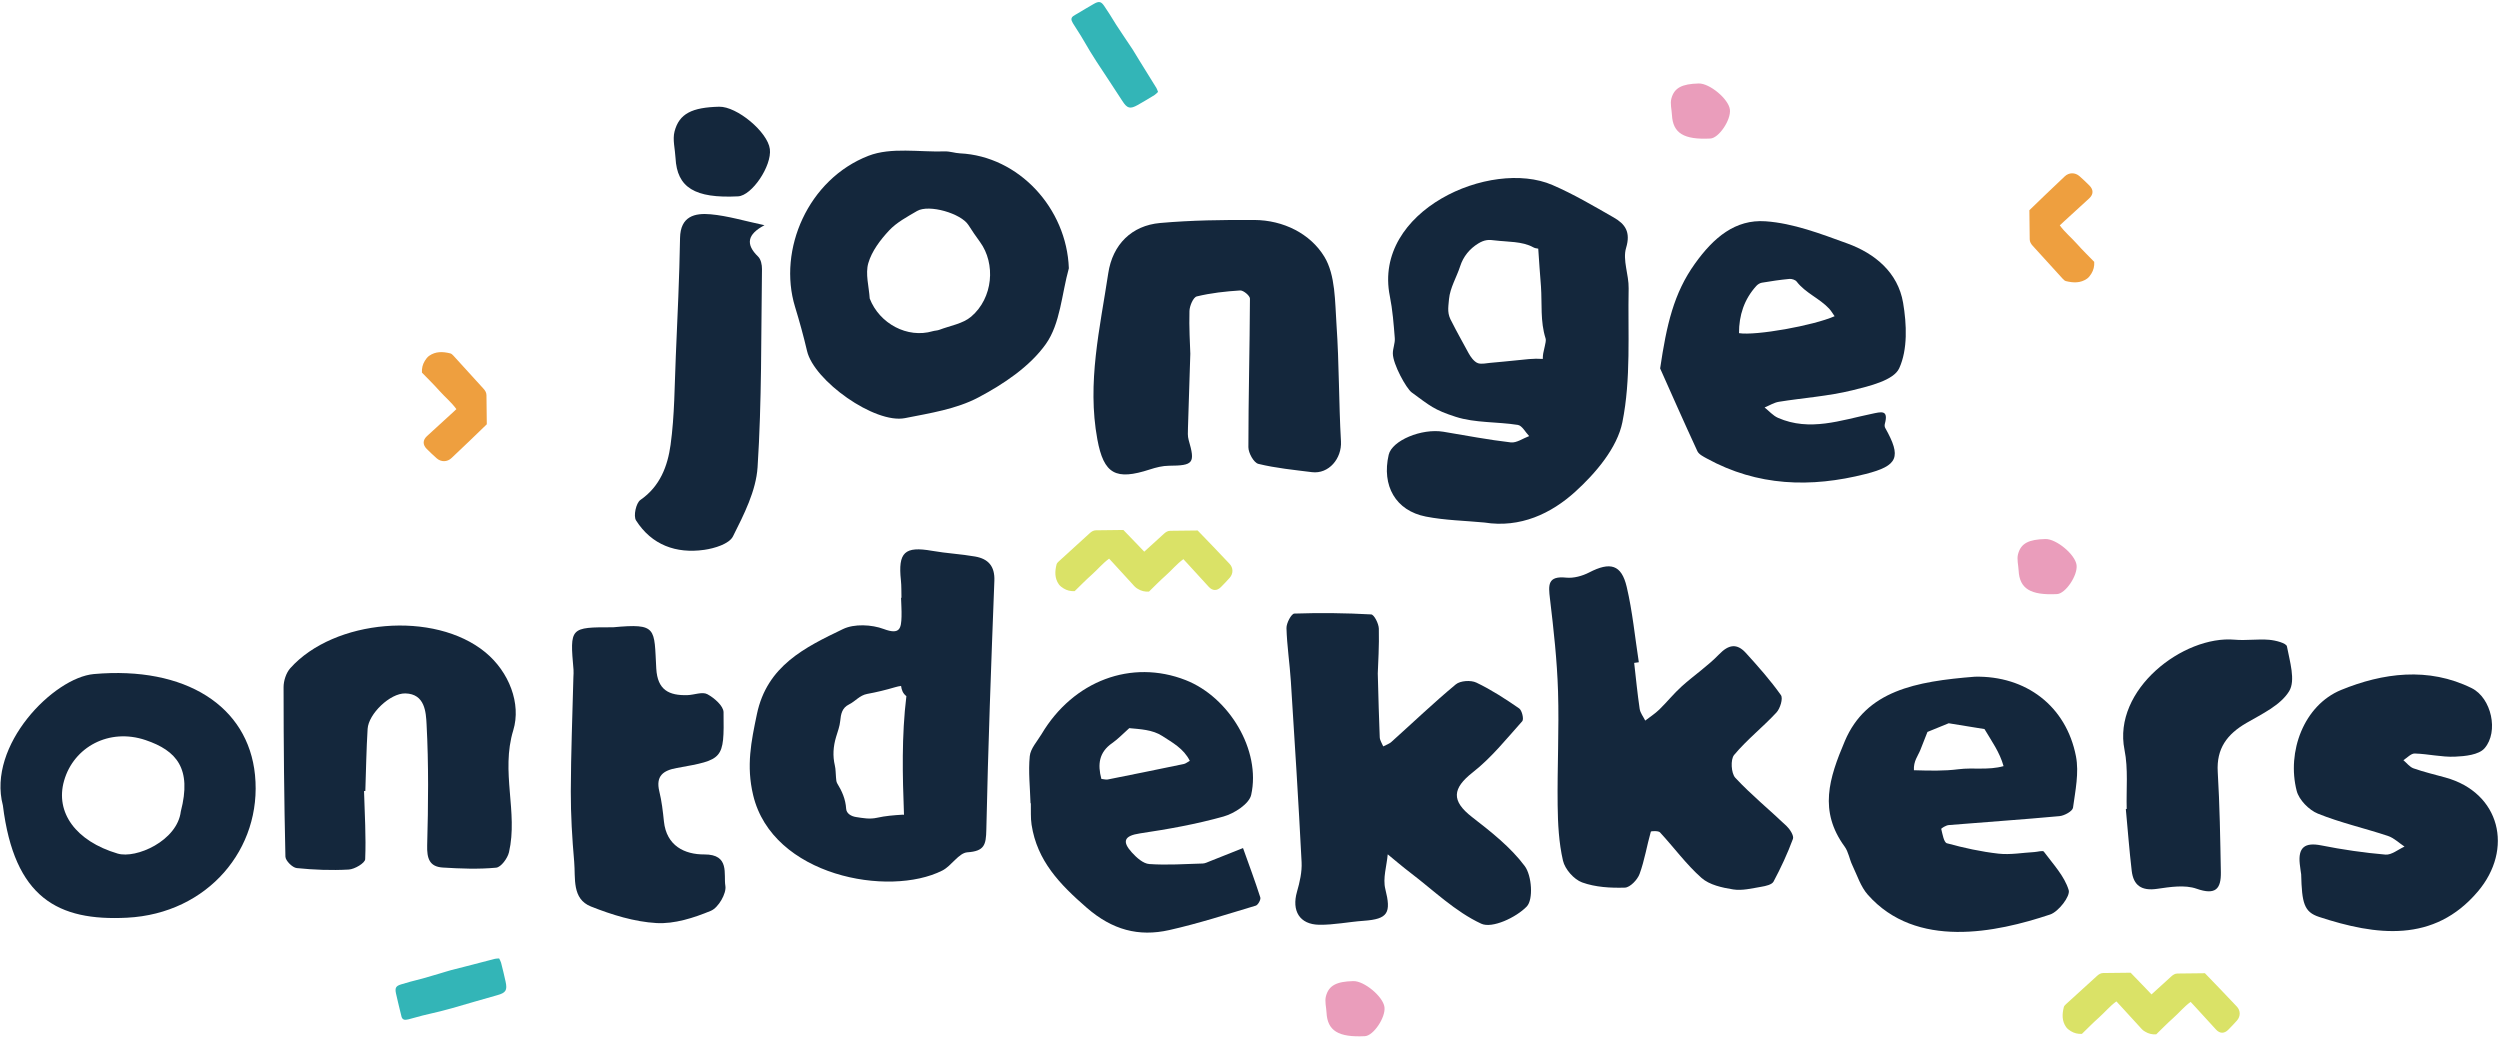 <?xml version="1.0" encoding="UTF-8"?>
<svg width="270px" height="112px" viewBox="0 0 270 112" version="1.1" xmlns="http://www.w3.org/2000/svg" xmlns:xlink="http://www.w3.org/1999/xlink">
    <!-- Generator: Sketch 61 (89581) - https://sketch.com -->
    <title>logo</title>
    <desc>Created with Sketch.</desc>
    <g id="Page-1" stroke="none" stroke-width="1" fill="none" fill-rule="evenodd">
        <g id="Desktop" transform="translate(-1015, -379)" fill-rule="nonzero">
            <g id="logo" transform="translate(1015, 379)">
                <path d="M132.787,60.888 C132.187,60.263 131.596,59.629 130.997,59.003 C130.462,58.443 129.921,57.888 129.346,57.292 C128.381,57.303 127.378,57.312 126.377,57.326 C126.11,57.33 125.902,57.466 125.711,57.64 C125,58.288 124.29,58.935 123.578,59.582 C123.378,59.37 123.178,59.159 122.976,58.948 C122.441,58.389 121.901,57.833 121.325,57.237 C120.361,57.248 119.358,57.258 118.356,57.272 C118.089,57.276 117.882,57.411 117.69,57.586 C116.577,58.601 115.461,59.611 114.35,60.628 C114.251,60.718 114.14,60.831 114.109,60.951 C113.921,61.7 113.885,62.446 114.359,63.114 C114.486,63.292 114.681,63.434 114.871,63.55 C115.227,63.77 115.623,63.869 116.065,63.841 C116.663,63.263 117.248,62.657 117.877,62.1 C118.519,61.532 119.065,60.858 119.783,60.334 C119.932,60.494 120.056,60.624 120.178,60.758 C120.908,61.557 121.634,62.36 122.371,63.153 C122.374,63.158 122.376,63.163 122.38,63.168 C122.405,63.205 122.443,63.234 122.474,63.267 C122.494,63.289 122.514,63.311 122.534,63.333 C122.543,63.342 122.553,63.349 122.562,63.358 C122.588,63.381 122.61,63.406 122.638,63.427 C122.711,63.493 122.786,63.548 122.863,63.585 C122.872,63.591 122.882,63.599 122.891,63.605 C123.247,63.824 123.644,63.923 124.086,63.896 C124.683,63.318 125.268,62.712 125.898,62.155 C126.54,61.587 127.086,60.912 127.804,60.389 C127.952,60.548 128.077,60.679 128.198,60.812 C128.983,61.671 129.762,62.536 130.555,63.387 C130.966,63.828 131.435,63.828 131.861,63.403 C132.184,63.081 132.498,62.749 132.802,62.408 C133.215,61.947 133.198,61.315 132.787,60.888" id="Fill-1" fill="#DAE267"></path>
                <path d="M220.902,58.215 C222.082,58.185 224.127,59.891 224.27,61.025 C224.411,62.137 223.08,64.115 222.159,64.161 C219.29,64.305 218.11,63.581 218.011,61.612 C217.981,61.024 217.805,60.397 217.947,59.853 C218.256,58.671 219.107,58.259 220.902,58.215" id="Fill-2" fill="#EA9DBB"></path>
                <path d="M146.155,105.959 C147.336,105.93 149.38,107.635 149.523,108.769 C149.664,109.881 148.333,111.859 147.412,111.906 C144.543,112.05 143.363,111.325 143.264,109.357 C143.234,108.768 143.058,108.142 143.2,107.598 C143.509,106.416 144.36,106.003 146.155,105.959" id="Fill-3" fill="#EA9DBB"></path>
                <path d="M226.177,28.282 C226.206,28.751 226.101,29.172 225.869,29.549 C225.745,29.75 225.594,29.957 225.406,30.091 C224.698,30.594 223.907,30.556 223.112,30.357 C222.984,30.324 222.865,30.206 222.77,30.102 C221.691,28.923 220.619,27.739 219.543,26.558 C219.358,26.355 219.213,26.135 219.209,25.852 C219.194,24.789 219.184,23.726 219.173,22.703 C219.806,22.093 220.394,21.52 220.988,20.952 C221.652,20.317 222.324,19.689 222.987,19.053 C223.441,18.617 224.11,18.6 224.599,19.038 C224.961,19.36 225.313,19.693 225.655,20.035 C226.106,20.487 226.106,20.985 225.638,21.421 C224.735,22.262 223.817,23.088 222.907,23.92 C222.765,24.05 222.626,24.181 222.457,24.339 C223.013,25.1 223.728,25.68 224.33,26.36 C224.921,27.027 225.564,27.648 226.177,28.282" id="Fill-4" fill="#EE9F3F"></path>
                <path d="M241.572,108.703 C240.972,108.078 240.38,107.444 239.781,106.818 C239.246,106.258 238.706,105.703 238.13,105.107 C237.165,105.118 236.163,105.127 235.16,105.141 C234.894,105.145 234.687,105.281 234.496,105.456 C233.785,106.103 233.074,106.75 232.363,107.397 C232.162,107.186 231.962,106.974 231.761,106.764 C231.225,106.204 230.685,105.649 230.11,105.053 C229.145,105.063 228.142,105.073 227.14,105.087 C226.874,105.091 226.666,105.227 226.475,105.401 C225.362,106.416 224.245,107.426 223.134,108.443 C223.036,108.533 222.924,108.646 222.894,108.766 C222.706,109.515 222.669,110.261 223.144,110.929 C223.27,111.107 223.465,111.25 223.655,111.366 C224.011,111.585 224.408,111.684 224.849,111.657 C225.447,111.079 226.033,110.472 226.662,109.916 C227.303,109.347 227.85,108.673 228.568,108.15 C228.716,108.309 228.84,108.439 228.962,108.573 C229.692,109.372 230.419,110.176 231.155,110.968 C231.159,110.974 231.161,110.979 231.164,110.984 C231.19,111.02 231.228,111.049 231.258,111.082 C231.279,111.104 231.298,111.126 231.319,111.148 C231.328,111.157 231.337,111.164 231.346,111.173 C231.372,111.196 231.394,111.221 231.422,111.243 C231.496,111.308 231.57,111.363 231.647,111.4 C231.656,111.406 231.666,111.414 231.676,111.42 C232.032,111.639 232.428,111.738 232.87,111.711 C233.467,111.133 234.053,110.527 234.682,109.97 C235.324,109.402 235.87,108.727 236.588,108.204 C236.736,108.363 236.861,108.494 236.983,108.628 C237.768,109.486 238.546,110.351 239.339,111.202 C239.75,111.643 240.22,111.643 240.646,111.219 C240.969,110.896 241.282,110.564 241.586,110.224 C241.999,109.762 241.982,109.131 241.572,108.703" id="Fill-5" fill="#DAE267"></path>
                <path d="M125.068,9.929 C124.934,10.05 124.826,10.179 124.689,10.263 C124.09,10.63 123.489,10.995 122.877,11.338 C122.042,11.807 121.735,11.716 121.211,10.9 C119.996,9.006 119.653,8.543 118.426,6.655 C117.292,4.911 117.177,4.5 116.035,2.761 C115.929,2.599 115.822,2.434 115.75,2.256 C115.671,2.06 115.718,1.87 115.902,1.744 C116.061,1.635 116.232,1.542 116.399,1.444 C116.982,1.098 117.561,0.744 118.151,0.41 C118.688,0.107 118.922,0.157 119.25,0.639 C120.282,2.162 120.084,2.011 121.117,3.533 C121.348,3.873 121.785,4.554 122.023,4.889 C122.135,5.046 122.242,5.207 122.343,5.371 C122.897,6.28 122.53,5.684 123.088,6.59 C123.671,7.539 124.31,8.556 124.894,9.506 C124.966,9.624 125.002,9.766 125.068,9.929" id="Fill-6" fill="#33B5B7"></path>
                <path d="M53.909,103.513 C53.984,103.676 54.076,103.818 54.116,103.974 C54.289,104.654 54.459,105.336 54.606,106.023 C54.806,106.959 54.628,107.225 53.694,107.483 C51.524,108.083 50.98,108.274 48.814,108.886 C46.812,109.452 46.386,109.441 44.386,110.015 C44.2,110.069 44.011,110.121 43.82,110.137 C43.61,110.155 43.441,110.054 43.375,109.841 C43.319,109.657 43.281,109.466 43.236,109.278 C43.079,108.618 42.912,107.961 42.768,107.298 C42.637,106.695 42.755,106.486 43.312,106.316 C45.072,105.781 44.87,105.926 46.63,105.391 C47.023,105.271 47.803,105.056 48.193,104.927 C48.376,104.867 48.561,104.812 48.749,104.765 C49.781,104.505 49.103,104.678 50.134,104.414 C51.213,104.138 52.373,103.829 53.453,103.553 C53.588,103.519 53.734,103.527 53.909,103.513" id="Fill-7" fill="#33B5B7"></path>
                <path d="M45.57,40.242 C45.541,39.774 45.646,39.353 45.879,38.975 C46.002,38.774 46.153,38.566 46.342,38.433 C47.05,37.93 47.841,37.968 48.636,38.167 C48.764,38.2 48.883,38.318 48.978,38.422 C50.057,39.601 51.129,40.785 52.205,41.966 C52.39,42.169 52.534,42.389 52.538,42.672 C52.553,43.734 52.563,44.797 52.574,45.821 C51.942,46.431 51.354,47.004 50.76,47.572 C50.095,48.207 49.424,48.834 48.761,49.471 C48.307,49.906 47.637,49.924 47.148,49.486 C46.787,49.164 46.434,48.831 46.092,48.489 C45.642,48.037 45.642,47.539 46.109,47.103 C47.013,46.262 47.93,45.436 48.841,44.604 C48.982,44.474 49.121,44.343 49.29,44.185 C48.735,43.424 48.019,42.844 47.417,42.164 C46.827,41.497 46.183,40.876 45.57,40.242" id="Fill-8" fill="#EE9F3F"></path>
                <path d="M183.461,9.016 C184.642,8.987 186.686,10.692 186.829,11.826 C186.97,12.938 185.639,14.916 184.719,14.962 C181.849,15.106 180.67,14.382 180.57,12.413 C180.54,11.825 180.364,11.199 180.506,10.655 C180.816,9.472 181.666,9.061 183.461,9.016" id="Fill-9" fill="#EA9DBB"></path>
                <path d="M77.662,11.526 C79.584,11.479 82.912,14.254 83.145,16.1 C83.373,17.912 81.207,21.131 79.709,21.206 C75.037,21.441 73.118,20.261 72.956,17.058 C72.908,16.099 72.621,15.079 72.852,14.194 C73.356,12.269 74.74,11.599 77.662,11.526" id="Fill-10" fill="#14273C"></path>
                <path d="M128.554,38.205 C128.451,41.408 128.368,43.814 128.3,46.221 C128.288,46.652 128.257,47.109 128.374,47.514 C129.103,50.027 128.896,50.283 126.247,50.3 C125.561,50.304 124.853,50.484 124.192,50.699 C120.517,51.896 119.209,51.236 118.512,47.441 C117.387,41.317 118.798,35.446 119.691,29.514 C120.16,26.396 122.229,24.357 125.293,24.083 C128.665,23.783 132.069,23.74 135.458,23.757 C138.618,23.774 141.521,25.246 143.028,27.722 C144.241,29.716 144.172,32.588 144.344,35.093 C144.632,39.274 144.586,43.478 144.824,47.664 C144.929,49.516 143.509,51.222 141.684,50.992 C139.748,50.748 137.791,50.561 135.905,50.098 C135.411,49.977 134.826,48.924 134.826,48.299 C134.827,42.949 134.971,37.599 134.994,32.248 C134.995,31.941 134.289,31.348 133.942,31.369 C132.368,31.467 130.781,31.641 129.253,32.013 C128.872,32.106 128.479,33.031 128.462,33.584 C128.408,35.385 128.526,37.191 128.554,38.205" id="Fill-11" fill="#14273C"></path>
                <path d="M82.565,24.322 C80.716,25.3 80.49,26.372 81.878,27.714 C82.177,28.003 82.301,28.604 82.294,29.058 C82.195,36.195 82.278,43.345 81.818,50.46 C81.652,53.012 80.346,55.574 79.16,57.93 C78.75,58.745 77.169,59.225 76.055,59.383 C73.024,59.813 70.387,58.864 68.692,56.206 C68.389,55.732 68.691,54.322 69.163,53.996 C71.295,52.527 72.107,50.319 72.421,48.049 C72.859,44.879 72.85,41.645 72.988,38.437 C73.171,34.194 73.374,29.949 73.445,25.704 C73.485,23.343 75.047,22.991 76.743,23.143 C78.61,23.312 80.44,23.873 82.565,24.322" id="Fill-12" fill="#14273C"></path>
                <path d="M104.88,34.204 C103.983,34.966 102.613,35.175 101.452,35.619 C101.227,35.706 100.968,35.701 100.735,35.769 C98.001,36.574 94.98,34.954 93.929,32.241 C93.849,30.956 93.44,29.575 93.779,28.412 C94.154,27.123 95.077,25.905 96.018,24.896 C96.839,24.015 97.983,23.409 99.046,22.786 C100.328,22.037 103.798,23.046 104.592,24.305 C104.985,24.928 105.406,25.536 105.84,26.131 C107.548,28.472 107.264,32.18 104.88,34.204 Z M103.673,16.561 C103.13,16.535 102.588,16.335 102.051,16.352 C99.28,16.441 96.24,15.878 93.792,16.827 C87.289,19.35 83.977,26.957 85.865,33.139 C86.345,34.713 86.787,36.301 87.16,37.902 C87.912,41.135 94.488,45.8 97.736,45.157 C100.431,44.624 103.286,44.182 105.66,42.926 C108.382,41.487 111.217,39.596 112.952,37.154 C114.518,34.951 114.664,31.74 115.436,28.974 C115.204,22.488 110.022,16.864 103.673,16.561 L103.673,16.561 Z" id="Fill-13" fill="#14273C"></path>
                <path d="M166.838,37.394 C166.781,37.738 166.658,38.077 166.635,38.423 C166.627,38.536 166.625,38.65 166.619,38.764 C166.127,38.729 165.628,38.738 165.142,38.78 C164.22,38.861 163.299,38.962 162.379,39.055 C161.898,39.103 161.417,39.148 160.937,39.189 C160.541,39.222 160.015,39.35 159.632,39.229 C159.504,39.188 159.39,39.111 159.287,39.024 C158.901,38.7 158.657,38.242 158.419,37.797 C157.877,36.791 157.316,35.805 156.806,34.785 C156.28,33.88 156.397,33.343 156.493,32.301 C156.608,31.072 157.327,29.914 157.699,28.75 C158.032,27.707 158.722,26.864 159.655,26.294 C159.942,26.118 160.257,25.977 160.591,25.933 C160.879,25.894 161.172,25.93 161.461,25.966 C162.763,26.127 164.426,26.051 165.583,26.704 C165.743,26.795 165.934,26.832 166.13,26.854 C166.207,28.214 166.329,29.573 166.424,30.932 C166.554,32.803 166.336,34.702 166.919,36.537 C166.999,36.789 166.886,37.109 166.838,37.394 Z M175.893,31.139 C175.922,29.676 175.224,28.081 175.618,26.774 C176.136,25.055 175.516,24.194 174.289,23.492 C172.116,22.249 169.945,20.965 167.654,19.977 C160.981,17.099 148.244,22.755 150.102,31.984 C150.402,33.471 150.516,35.001 150.637,36.518 C150.682,37.064 150.421,37.629 150.427,38.184 C150.438,39.341 151.879,41.956 152.47,42.387 C154.449,43.834 154.885,44.266 157.209,45.014 C159.322,45.695 161.694,45.535 163.929,45.891 C164.388,45.965 164.745,46.68 165.149,47.099 C164.487,47.342 163.793,47.853 163.168,47.78 C160.73,47.497 158.313,47.035 155.89,46.629 C153.539,46.235 150.334,47.577 149.979,49.114 C149.206,52.461 150.73,55.153 153.994,55.791 C156.065,56.196 158.207,56.232 160.318,56.433 C164.194,57.048 167.527,55.467 170.136,53.099 C172.34,51.099 174.66,48.362 175.216,45.606 C176.161,40.927 175.798,35.977 175.893,31.139 L175.893,31.139 Z" id="Fill-14" fill="#14273C"></path>
                <path d="M187.812,35.98 C187.81,34.051 188.367,32.33 189.684,30.879 C189.833,30.715 190.066,30.568 190.281,30.532 C191.266,30.366 192.257,30.217 193.251,30.124 C193.509,30.1 193.893,30.22 194.04,30.412 C194.996,31.653 196.503,32.215 197.547,33.334 C197.769,33.572 197.933,33.865 198.137,34.152 C195.835,35.168 189.62,36.273 187.812,35.98 Z M205.534,32.698 C204.978,29.436 202.505,27.378 199.496,26.288 C196.63,25.248 193.659,24.105 190.673,23.899 C187.415,23.674 185.081,25.643 183.053,28.475 C180.759,31.678 179.994,35.077 179.295,39.789 C180.405,42.275 181.832,45.514 183.317,48.726 C183.478,49.071 183.954,49.306 184.328,49.512 C189.805,52.522 195.576,52.696 201.488,51.191 C205.01,50.294 205.37,49.362 203.599,46.208 C203.533,46.09 203.527,45.904 203.564,45.768 C203.991,44.201 203.14,44.488 202.144,44.695 C198.799,45.389 195.456,46.627 192.029,45.13 C191.485,44.892 191.058,44.388 190.576,44.007 C191.09,43.797 191.586,43.48 192.119,43.393 C194.762,42.968 197.462,42.791 200.05,42.153 C201.887,41.699 204.515,41.083 205.115,39.772 C206.041,37.753 205.927,35.01 205.534,32.698 L205.534,32.698 Z" id="Fill-15" fill="#14273C"></path>
                <path d="M148.8,72.73 C148.88,75.558 148.922,77.595 149.012,79.629 C149.027,79.961 149.257,80.284 149.388,80.61 C149.685,80.452 150.028,80.346 150.272,80.127 C152.587,78.051 154.838,75.896 157.229,73.911 C157.712,73.511 158.849,73.436 159.443,73.719 C161.063,74.491 162.589,75.486 164.07,76.51 C164.376,76.721 164.595,77.677 164.406,77.888 C162.698,79.799 161.064,81.843 159.065,83.408 C156.833,85.157 156.727,86.493 158.981,88.242 C161.03,89.832 163.145,91.489 164.671,93.534 C165.437,94.559 165.616,97.152 164.889,97.903 C163.74,99.089 161.152,100.304 159.98,99.762 C157.168,98.461 154.819,96.153 152.296,94.235 C151.468,93.606 150.681,92.925 149.875,92.267 C149.766,93.523 149.325,94.862 149.615,96.017 C150.26,98.591 149.922,99.259 147.276,99.446 C145.669,99.558 144.066,99.899 142.465,99.874 C140.344,99.841 139.486,98.357 140.076,96.306 C140.373,95.274 140.626,94.164 140.572,93.105 C140.24,86.591 139.828,80.081 139.412,73.572 C139.289,71.657 138.993,69.751 138.939,67.837 C138.924,67.297 139.471,66.277 139.788,66.266 C142.552,66.172 145.326,66.205 148.088,66.357 C148.404,66.374 148.9,67.349 148.914,67.891 C148.962,69.765 148.835,71.644 148.8,72.73" id="Fill-16" fill="#14273C"></path>
                <path d="M176.491,71.593 C176.682,73.249 176.84,74.908 177.084,76.556 C177.15,76.999 177.478,77.403 177.685,77.824 C178.195,77.428 178.748,77.076 179.208,76.628 C180.037,75.822 180.763,74.906 181.62,74.134 C182.939,72.945 184.435,71.937 185.663,70.666 C186.695,69.598 187.589,69.457 188.552,70.516 C189.882,71.978 191.202,73.465 192.34,75.073 C192.591,75.427 192.259,76.518 191.854,76.953 C190.386,78.534 188.661,79.888 187.283,81.536 C186.88,82.019 186.962,83.515 187.411,83.998 C189.135,85.852 191.119,87.463 192.955,89.218 C193.316,89.563 193.762,90.26 193.638,90.598 C193.054,92.182 192.336,93.724 191.541,95.214 C191.365,95.544 190.696,95.692 190.229,95.77 C189.221,95.937 188.163,96.213 187.187,96.059 C185.995,95.871 184.616,95.569 183.763,94.814 C182.111,93.353 180.788,91.523 179.277,89.894 C179.105,89.708 178.311,89.748 178.29,89.821 C177.861,91.337 177.614,92.915 177.075,94.386 C176.845,95.014 176.049,95.846 175.488,95.864 C173.944,95.911 172.3,95.819 170.87,95.301 C169.988,94.981 169.016,93.875 168.803,92.956 C168.353,91.014 168.251,88.965 168.226,86.957 C168.176,82.863 168.394,78.765 168.268,74.676 C168.165,71.334 167.794,67.994 167.397,64.671 C167.22,63.185 167.127,62.176 169.142,62.384 C169.95,62.468 170.893,62.206 171.632,61.824 C173.897,60.654 175.114,60.958 175.685,63.385 C176.313,66.052 176.573,68.807 176.993,71.523 C176.826,71.546 176.659,71.57 176.491,71.593" id="Fill-17" fill="#14273C"></path>
                <path d="M39.316,85.433 C39.386,87.887 39.543,90.345 39.44,92.792 C39.423,93.208 38.305,93.875 37.667,93.911 C35.8,94.017 33.909,93.944 32.048,93.753 C31.584,93.706 30.835,92.957 30.825,92.517 C30.685,86.417 30.628,80.315 30.626,74.213 C30.626,73.521 30.901,72.668 31.354,72.162 C36.084,66.88 46.907,65.92 52.415,70.446 C54.979,72.554 56.308,75.998 55.433,78.868 C54.059,83.372 55.964,87.713 54.973,92.033 C54.823,92.69 54.111,93.659 53.585,93.709 C51.68,93.891 49.74,93.812 47.822,93.695 C46.374,93.606 46.096,92.703 46.135,91.291 C46.254,86.93 46.301,82.558 46.069,78.206 C46.002,76.943 45.907,74.931 43.771,74.889 C42.126,74.856 39.801,77.1 39.703,78.716 C39.566,80.949 39.533,83.189 39.456,85.427 C39.409,85.429 39.362,85.431 39.316,85.433" id="Fill-18" fill="#14273C"></path>
                <path d="M248.526,94.426 C248.5,94.233 248.423,93.77 248.374,93.302 C248.188,91.53 248.91,90.948 250.691,91.302 C252.981,91.757 255.305,92.098 257.631,92.297 C258.288,92.353 259.002,91.739 259.689,91.432 C259.092,91.038 258.545,90.495 257.89,90.278 C255.376,89.443 252.769,88.859 250.323,87.869 C249.365,87.481 248.293,86.383 248.042,85.412 C246.956,81.193 248.815,76.163 252.848,74.512 C257.322,72.681 262.26,71.999 266.947,74.322 C269.072,75.376 269.888,79.027 268.329,80.816 C267.711,81.525 266.231,81.676 265.128,81.721 C263.69,81.78 262.238,81.421 260.788,81.379 C260.388,81.368 259.974,81.846 259.566,82.099 C259.927,82.401 260.242,82.834 260.658,82.981 C261.78,83.376 262.945,83.653 264.095,83.969 C270.047,85.607 271.482,91.72 267.605,96.286 C262.858,101.879 256.613,101.044 250.467,99.029 C248.832,98.493 248.606,97.542 248.526,94.426" id="Fill-19" fill="#14273C"></path>
                <path d="M66.222,67.746 C71.019,67.303 70.635,67.829 70.877,72.202 C71.006,74.542 72.269,75.128 74.24,75.074 C74.969,75.054 75.847,74.681 76.389,74.971 C77.134,75.369 78.134,76.237 78.143,76.915 C78.21,82.023 78.145,82.04 73.103,82.942 C71.63,83.205 70.798,83.797 71.208,85.476 C71.467,86.533 71.592,87.628 71.704,88.714 C71.979,91.358 73.949,92.289 76.062,92.279 C78.861,92.264 78.127,94.426 78.34,95.673 C78.479,96.495 77.58,98.032 76.778,98.365 C74.933,99.131 72.839,99.802 70.894,99.69 C68.503,99.552 66.075,98.796 63.824,97.903 C61.744,97.077 62.167,94.838 62.013,93.081 C61.792,90.551 61.639,88.005 61.647,85.466 C61.659,81.353 61.826,77.24 61.927,73.126 C61.934,72.865 61.962,72.602 61.94,72.344 C61.541,67.742 61.54,67.742 66.222,67.746" id="Fill-20" fill="#14273C"></path>
                <path d="M229.684,87.363 C229.624,85.233 229.861,83.042 229.447,80.982 C228.139,74.468 235.813,68.597 241.344,69.087 C242.577,69.196 243.837,68.994 245.07,69.098 C245.754,69.156 246.922,69.454 246.989,69.811 C247.295,71.423 247.937,73.494 247.23,74.647 C246.298,76.17 244.287,77.109 242.614,78.081 C240.525,79.294 239.365,80.835 239.516,83.371 C239.729,86.97 239.788,90.579 239.853,94.185 C239.886,96.013 239.278,96.701 237.234,95.983 C235.958,95.535 234.364,95.793 232.949,95.997 C231.292,96.235 230.411,95.631 230.225,94.05 C229.964,91.83 229.797,89.599 229.589,87.374 C229.621,87.37 229.652,87.367 229.684,87.363" id="Fill-21" fill="#14273C"></path>
                <path d="M19.527,87.638 C19.146,90.812 14.687,92.776 12.702,92.185 C8.179,90.84 5.942,87.741 6.92,84.32 C7.965,80.663 11.795,78.601 15.721,79.929 C19.087,81.067 20.732,83.004 19.527,87.638 Z M27.541,83.7 C26.801,76.25 20.025,71.923 10.137,72.798 C5.796,73.183 -1.404,80.479 0.311,86.982 C1.546,96.981 6.265,99.494 13.73,99.112 C22.439,98.665 28.33,91.662 27.541,83.7 L27.541,83.7 Z" id="Fill-22" fill="#14273C"></path>
                <path d="M97.631,87.996 C97.583,87.996 97.534,87.983 97.485,87.986 C96.559,88.042 95.621,88.114 94.72,88.318 C93.931,88.496 93.194,88.356 92.442,88.238 C91.925,88.157 91.415,87.86 91.384,87.342 C91.322,86.315 90.938,85.447 90.417,84.6 C90.311,84.428 90.312,84.183 90.289,83.969 C90.242,83.539 90.265,83.094 90.165,82.678 C89.917,81.632 89.99,80.615 90.295,79.597 C90.467,79.024 90.689,78.449 90.744,77.862 C90.814,77.109 90.946,76.446 91.688,76.082 C92.367,75.75 92.839,75.094 93.649,74.945 C94.667,74.759 95.678,74.514 96.67,74.219 C96.893,74.153 97.106,74.108 97.316,74.08 C97.372,74.517 97.513,74.898 97.889,75.183 C97.368,79.481 97.47,83.744 97.631,87.996 Z M105.32,60.106 C103.785,59.834 102.215,59.762 100.68,59.491 C97.704,58.967 96.974,59.635 97.299,62.683 C97.365,63.304 97.341,63.934 97.359,64.561 C97.344,64.562 97.329,64.563 97.314,64.564 C97.333,65.238 97.384,65.914 97.365,66.587 C97.328,67.86 97.199,68.591 95.45,67.936 C94.139,67.446 92.258,67.354 91.043,67.939 C86.959,69.906 82.836,71.89 81.744,77.135 C81.13,80.083 80.581,82.688 81.341,85.878 C83.425,94.623 96.017,96.928 101.77,94.019 C102.767,93.514 103.541,92.114 104.482,92.049 C106.32,91.924 106.49,91.242 106.524,89.615 C106.714,80.647 107.047,71.682 107.392,62.717 C107.453,61.136 106.719,60.353 105.32,60.106 L105.32,60.106 Z" id="Fill-23" fill="#14273C"></path>
                <path d="M118.948,84.122 C118.527,82.55 118.689,81.244 120.116,80.255 C120.745,79.82 121.278,79.245 121.961,78.639 C123.114,78.753 124.471,78.793 125.534,79.49 C126.602,80.19 127.834,80.833 128.499,82.17 C128.223,82.32 128.051,82.471 127.854,82.512 C125.118,83.081 122.38,83.639 119.64,84.184 C119.438,84.224 119.213,84.148 118.948,84.122 Z M134.246,91.591 C133.045,92.069 131.845,92.551 130.642,93.025 C130.399,93.121 130.148,93.252 129.897,93.259 C127.97,93.313 126.036,93.451 124.12,93.316 C123.463,93.27 122.745,92.622 122.248,92.074 C121.166,90.881 121.386,90.263 123.122,90.005 C126.153,89.554 129.191,89.011 132.135,88.185 C133.297,87.86 134.909,86.825 135.127,85.848 C136.201,81.039 132.751,75.294 128.05,73.452 C122.208,71.163 115.922,73.513 112.494,79.275 C112.027,80.059 111.296,80.836 111.214,81.668 C111.049,83.343 111.247,85.055 111.296,86.751 C111.307,86.75 111.319,86.75 111.331,86.75 C111.353,87.523 111.294,88.309 111.41,89.068 C112.009,92.979 114.468,95.517 117.372,98.039 C120.123,100.428 122.963,101.193 126.28,100.448 C129.435,99.739 132.525,98.737 135.627,97.808 C135.868,97.735 136.188,97.156 136.114,96.926 C135.541,95.132 134.88,93.365 134.246,91.591 L134.246,91.591 Z" id="Fill-24" fill="#14273C"></path>
                <path d="M211.522,83.077 C209.959,83.278 208.404,83.235 206.703,83.185 C206.647,82.196 207.14,81.641 207.394,81.006 C207.656,80.354 207.909,79.699 208.165,79.049 C208.934,78.735 209.682,78.429 210.46,78.112 C211.748,78.321 213.071,78.535 214.325,78.739 C215.106,80.061 215.962,81.226 216.385,82.742 C214.728,83.205 213.101,82.875 211.522,83.077 Z M224.204,81.682 C223.15,76.245 218.798,72.967 213.281,73.084 C206.868,73.593 201.553,74.596 199.244,80.033 C197.523,84.087 196.421,87.592 199.221,91.433 C199.636,92.002 199.739,92.789 200.052,93.444 C200.572,94.53 200.953,95.761 201.727,96.635 C206.958,102.543 215.574,100.715 221.41,98.768 C222.326,98.463 223.616,96.781 223.419,96.132 C222.959,94.611 221.726,93.314 220.736,91.977 C220.623,91.825 220.067,92.002 219.714,92.022 C218.422,92.095 217.111,92.336 215.841,92.195 C213.962,91.985 212.095,91.572 210.269,91.074 C209.936,90.983 209.79,90.082 209.655,89.531 C209.636,89.455 210.17,89.132 210.463,89.108 C214.451,88.779 218.444,88.512 222.428,88.142 C222.958,88.093 223.833,87.608 223.885,87.234 C224.138,85.395 224.546,83.453 224.204,81.682 L224.204,81.682 Z" id="Fill-25" fill="#14273C"></path>
            </g>
        </g>
    </g>
</svg>